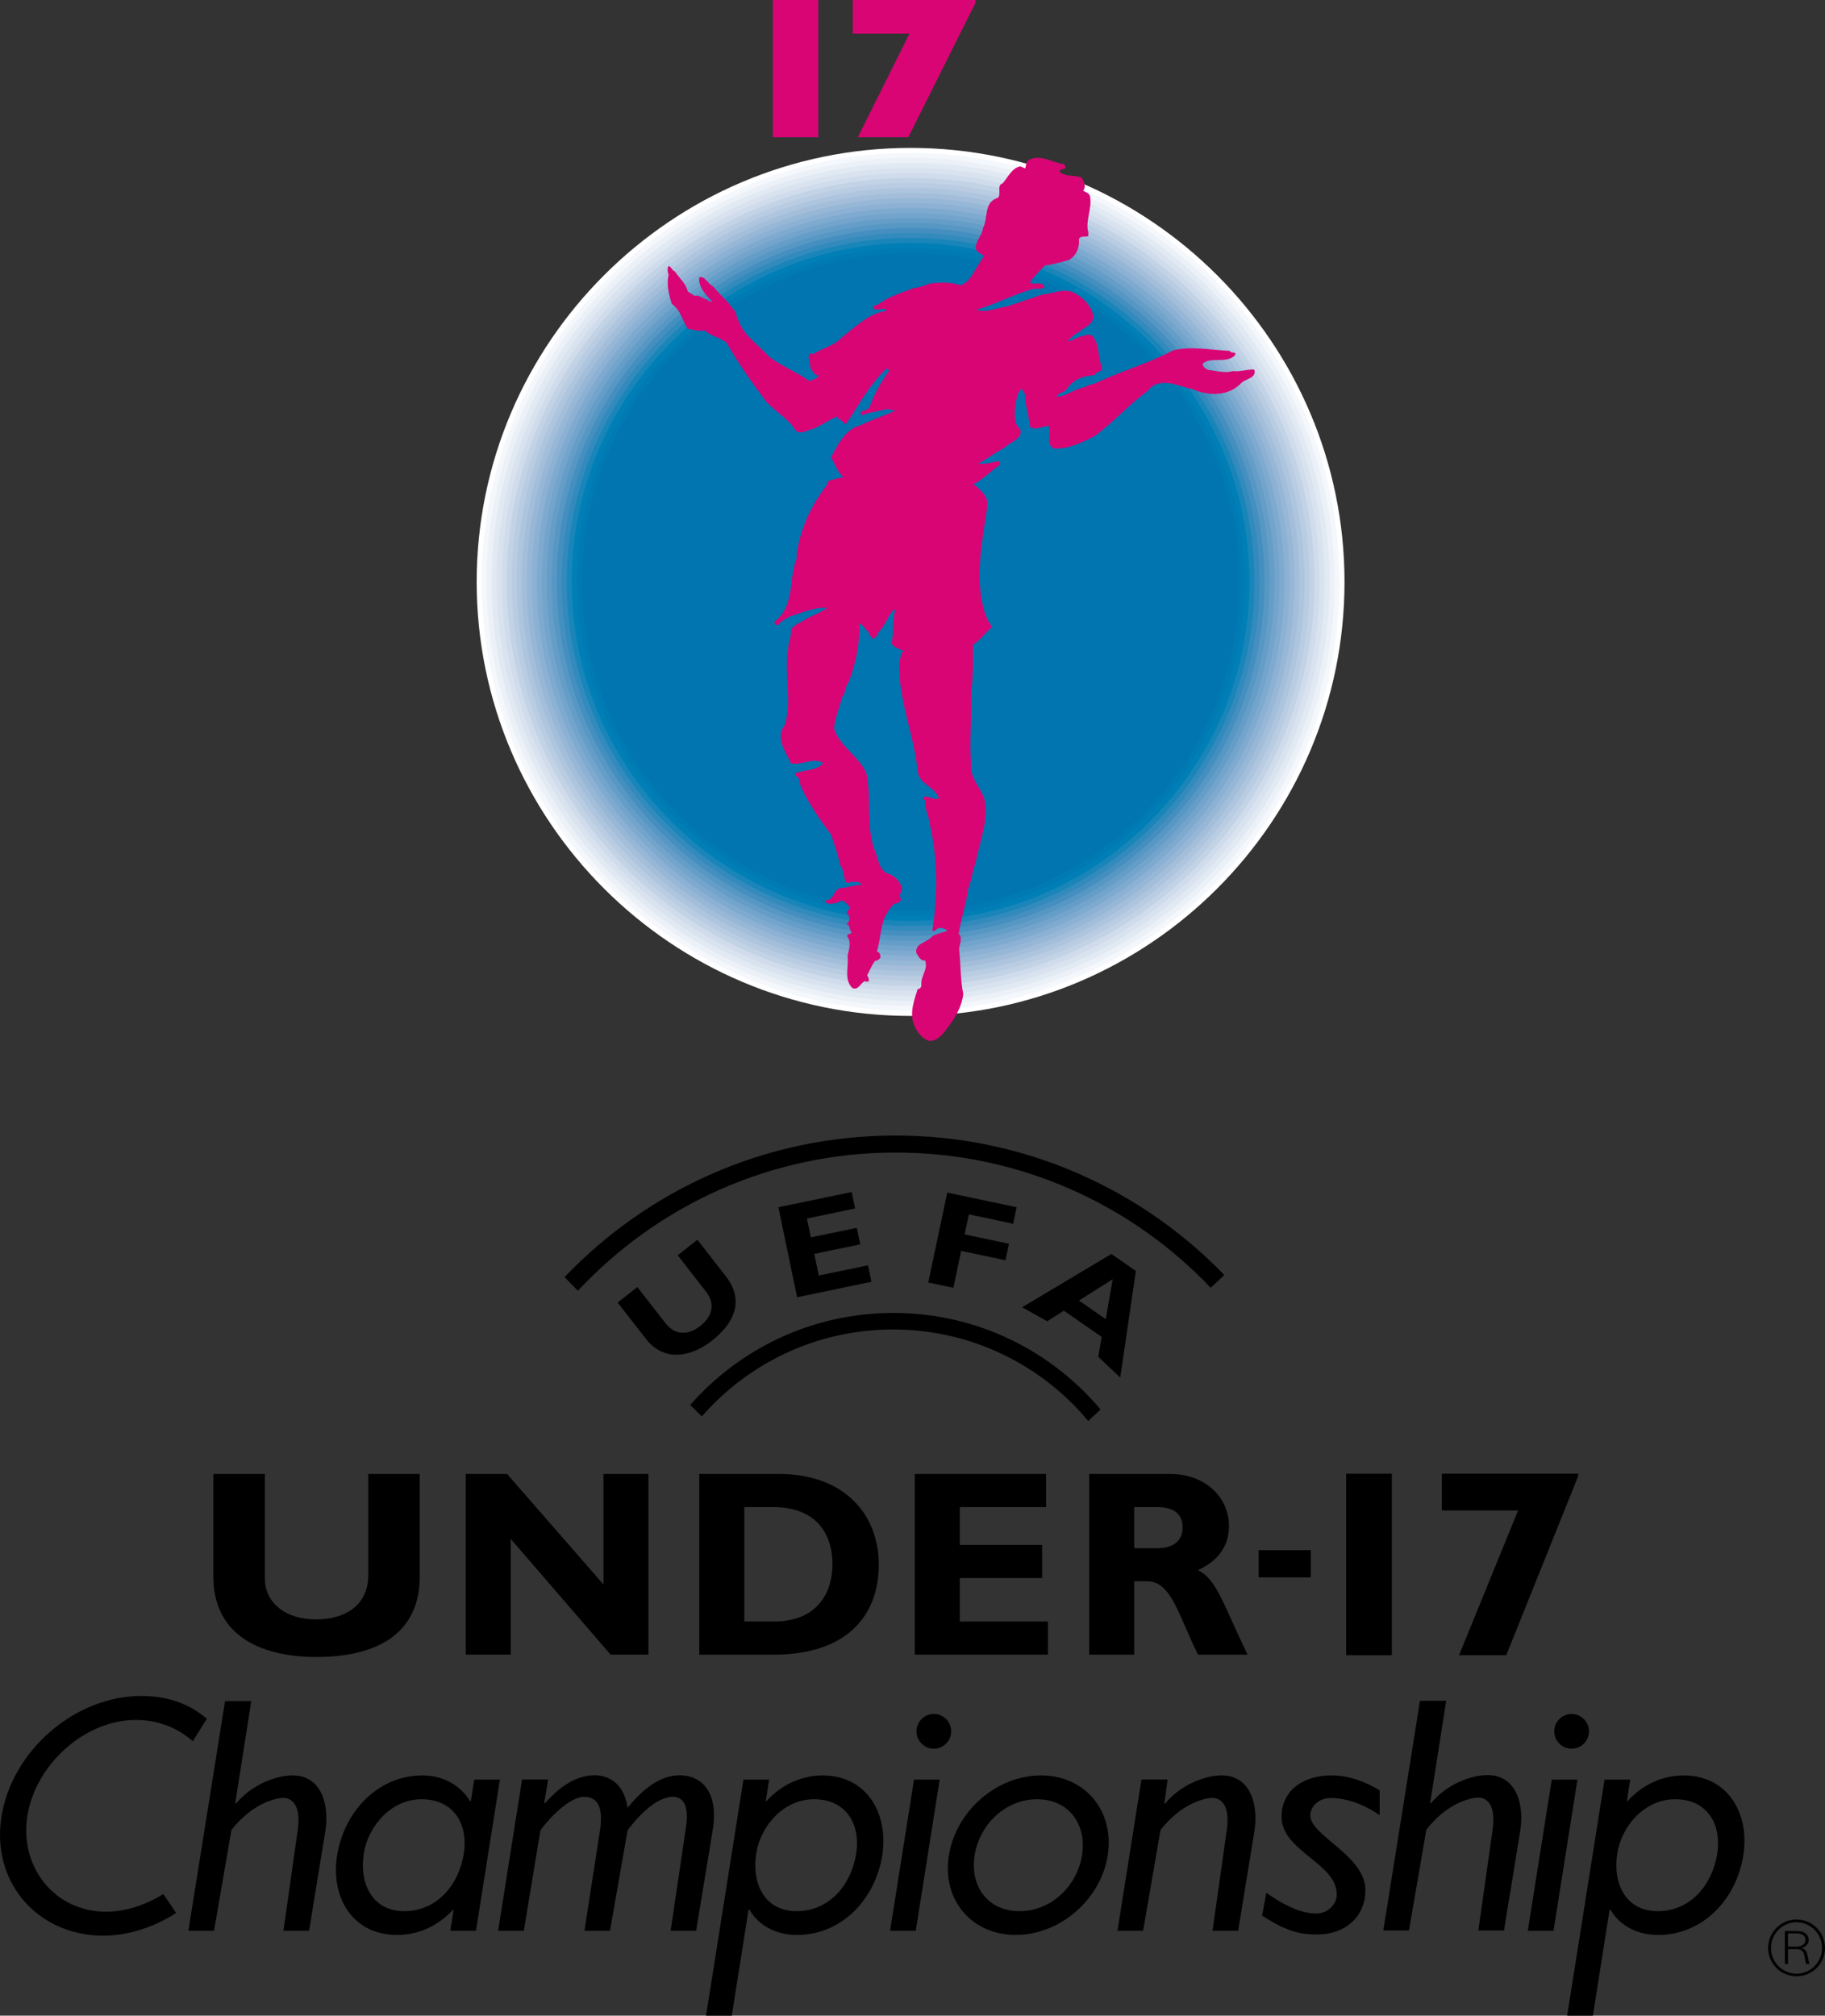 <?xml version="1.0" encoding="utf-8"?>
<!-- Generator: Adobe Illustrator 13.0.2, SVG Export Plug-In . SVG Version: 6.00 Build 14948)  -->
<!DOCTYPE svg PUBLIC "-//W3C//DTD SVG 1.1 Tiny//EN" "http://www.w3.org/Graphics/SVG/1.1/DTD/svg11-tiny.dtd">
<svg version="1.1" baseProfile="tiny" id="Ebene_1" xmlns="http://www.w3.org/2000/svg" xmlns:xlink="http://www.w3.org/1999/xlink"
	 x="0px" y="0px" width="397.904px" height="439.371px" viewBox="0 0 397.904 439.371" xml:space="preserve">
<rect x="0" y="0" width="397.904" height="439.371" fill="#333333" stroke="none"/>
<path fill-rule="evenodd" fill="#FFFFFF" d="M198.538,32.238c52.107,0,94.607,42.499,94.607,94.608
	c0,52.108-42.5,94.607-94.607,94.607c-52.109,0-94.608-42.499-94.608-94.607C103.93,74.736,146.429,32.238,198.538,32.238
	L198.538,32.238z"/>
<path fill-rule="evenodd" fill="#F4F7FC" d="M198.539,33.328c51.504,0,93.516,42.013,93.516,93.518s-42.012,93.516-93.516,93.516
	c-51.505,0-93.517-42.01-93.517-93.516S147.034,33.328,198.539,33.328L198.539,33.328z"/>
<path fill-rule="evenodd" fill="#ECF1F7" d="M198.539,34.419c50.903,0,92.425,41.521,92.425,92.427s-41.521,92.427-92.425,92.427
	c-50.906,0-92.427-41.521-92.427-92.427S147.633,34.419,198.539,34.419L198.539,34.419z"/>
<path fill-rule="evenodd" fill="#E1E9F3" d="M198.539,35.509c50.303,0,91.335,41.031,91.335,91.336
	c0,50.304-41.032,91.335-91.335,91.335c-50.304,0-91.335-41.031-91.335-91.335C107.204,76.541,148.235,35.509,198.539,35.509
	L198.539,35.509z"/>
<path fill-rule="evenodd" fill="#D9E3EF" d="M198.539,36.602c49.702,0,90.241,40.541,90.241,90.244
	c0,49.702-40.539,90.243-90.241,90.243s-90.244-40.541-90.244-90.243C108.295,77.142,148.837,36.602,198.539,36.602L198.539,36.602z
	"/>
<path fill-rule="evenodd" fill="#D0DCEC" d="M198.539,37.692c49.102,0,89.153,40.05,89.153,89.154
	c0,49.103-40.052,89.153-89.153,89.153c-49.103,0-89.153-40.05-89.153-89.153C109.386,77.742,149.437,37.692,198.539,37.692
	L198.539,37.692z"/>
<path fill-rule="evenodd" fill="#C2D3E6" d="M198.539,38.783c48.501,0,88.062,39.56,88.062,88.063
	c0,48.501-39.561,88.063-88.062,88.063s-88.063-39.562-88.063-88.063C110.477,78.342,150.038,38.783,198.539,38.783L198.539,38.783z
	"/>
<path fill-rule="evenodd" fill="#B9CCE2" d="M198.539,39.873c47.9,0,86.97,39.071,86.97,86.973c0,47.9-39.069,86.971-86.97,86.971
	s-86.972-39.071-86.972-86.971C111.567,78.944,150.639,39.873,198.539,39.873L198.539,39.873z"/>
<path fill-rule="evenodd" fill="#ADC5DE" d="M198.539,40.963c47.3,0,85.882,38.58,85.882,85.882
	c0,47.301-38.582,85.881-85.882,85.881c-47.301,0-85.881-38.58-85.881-85.881C112.658,79.543,151.238,40.963,198.539,40.963
	L198.539,40.963z"/>
<path fill-rule="evenodd" fill="#A4BEDA" d="M198.539,42.053c46.699,0,84.79,38.092,84.79,84.792
	c0,46.699-38.091,84.792-84.79,84.792s-84.791-38.092-84.791-84.792C113.748,80.145,151.84,42.053,198.539,42.053L198.539,42.053z"
	/>
<path fill-rule="evenodd" fill="#97B7D7" d="M198.539,43.145c46.097,0,83.698,37.603,83.698,83.701s-37.602,83.701-83.698,83.701
	c-46.099,0-83.701-37.603-83.701-83.701S152.44,43.145,198.539,43.145L198.539,43.145z"/>
<path fill-rule="evenodd" fill="#8CB1D4" d="M198.539,44.236c45.498,0,82.607,37.11,82.607,82.61s-37.109,82.607-82.607,82.607
	c-45.499,0-82.607-37.108-82.607-82.607S153.04,44.236,198.539,44.236L198.539,44.236z"/>
<path fill-rule="evenodd" fill="#7FAACF" d="M198.539,45.327c44.897,0,81.517,36.621,81.517,81.519s-36.619,81.517-81.517,81.517
	s-81.519-36.62-81.519-81.517S153.642,45.327,198.539,45.327L198.539,45.327z"/>
<path fill-rule="evenodd" fill="#73A4CC" d="M198.539,46.417c44.294,0,80.425,36.131,80.425,80.428
	c0,44.295-36.131,80.427-80.425,80.427c-44.297,0-80.427-36.132-80.427-80.427C118.112,82.549,154.242,46.417,198.539,46.417
	L198.539,46.417z"/>
<path fill-rule="evenodd" fill="#649DC8" d="M198.539,47.508c43.696,0,79.336,35.64,79.336,79.337
	c0,43.696-35.64,79.337-79.336,79.337s-79.337-35.641-79.337-79.337C119.202,83.148,154.843,47.508,198.539,47.508L198.539,47.508z"
	/>
<path fill-rule="evenodd" fill="#5797C4" d="M198.539,48.599c43.093,0,78.245,35.151,78.245,78.247s-35.152,78.246-78.245,78.246
	c-43.096,0-78.246-35.15-78.246-78.246S155.443,48.599,198.539,48.599L198.539,48.599z"/>
<path fill-rule="evenodd" fill="#448FC0" d="M198.539,49.689c42.493,0,77.155,34.662,77.155,77.157
	c0,42.494-34.662,77.156-77.155,77.156c-42.494,0-77.156-34.662-77.156-77.156C121.383,84.351,156.045,49.689,198.539,49.689
	L198.539,49.689z"/>
<path fill-rule="evenodd" fill="#338ABC" d="M198.539,50.78c41.892,0,76.064,34.17,76.064,76.066
	c0,41.895-34.173,76.064-76.064,76.064c-41.895,0-76.064-34.17-76.064-76.064C122.475,84.95,156.645,50.78,198.539,50.78
	L198.539,50.78z"/>
<path fill-rule="evenodd" fill="#1985B9" d="M198.539,51.873c41.292,0,74.974,33.679,74.974,74.973
	c0,41.292-33.682,74.973-74.974,74.973c-41.293,0-74.973-33.681-74.973-74.973C123.566,85.552,157.246,51.873,198.539,51.873
	L198.539,51.873z"/>
<path fill-rule="evenodd" fill="#007FB6" d="M198.539,52.962c40.69,0,73.882,33.191,73.882,73.883
	c0,40.691-33.191,73.882-73.882,73.882c-40.691,0-73.882-33.191-73.882-73.882C124.657,86.154,157.848,52.962,198.539,52.962
	L198.539,52.962z"/>
<path fill-rule="evenodd" fill="#007AB3" d="M198.539,54.053c40.091,0,72.79,32.7,72.79,72.793c0,40.091-32.699,72.792-72.79,72.792
	c-40.092,0-72.793-32.7-72.793-72.792C125.746,86.753,158.447,54.053,198.539,54.053L198.539,54.053z"/>
<path fill-rule="evenodd" fill="#0075B0" d="M198.538,55.144c39.493,0,71.7,32.208,71.7,71.702c0,39.492-32.207,71.702-71.7,71.702
	c-39.492,0-71.702-32.209-71.702-71.702C126.836,87.352,159.046,55.144,198.538,55.144L198.538,55.144z"/>
<path fill-rule="evenodd" d="M153.021,308.746c10.143-11.617,25.064-18.948,41.695-18.948c17.104,0,32.395,7.759,42.549,19.948
	l2.686-2.512c-10.82-12.866-27.031-21.043-45.152-21.043c-17.661,0-33.496,7.754-44.313,20.062L153.021,308.746L153.021,308.746z"/>
<polygon fill-rule="evenodd" points="189.992,279.402 173.789,282.776 169.711,263.152 185.691,259.833 186.435,263.427 
	175.937,265.611 176.79,269.719 186.808,267.642 187.558,271.246 177.539,273.318 178.519,278.04 189.25,275.81 189.992,279.402 "/>
<polygon fill-rule="evenodd" points="220.897,266.753 211.247,264.703 210.316,269.075 219.984,271.113 219.223,274.705 
	209.562,272.668 207.865,280.712 202.387,279.56 206.53,259.958 221.661,263.152 220.897,266.753 "/>
<path fill-rule="evenodd" d="M244.249,300.279l-4.797-4.531l0.757-4.314l-8.247-5.728l-3.641,2.3l-5.466-3.047l19.463-11.623
	l5.332,3.705L244.249,300.279L244.249,300.279L244.249,300.279L244.249,300.279z M242.602,278.84l-7.36,4.653l5.844,4.061
	L242.602,278.84L242.602,278.84z"/>
<path fill-rule="evenodd" d="M155.226,292.244c-3.592,2.85-9.673,5.171-14.126-0.061l-6.437-8.25l4.301-3.381l6.309,8.103
	c2.283,2.681,5.143,2.161,7.419,0.368c2.283-1.784,3.449-4.453,1.375-7.297l-6.313-8.105l4.296-3.381l6.425,8.246
	C162.319,283.762,159.949,288.508,155.226,292.244L155.226,292.244z"/>
<path fill-rule="evenodd" d="M263.972,280.708c-17.264-18.16-41.646-29.476-68.677-29.476c-27.352,0-51.995,11.592-69.292,30.124
	l-2.914-2.971c18.158-19.021,43.767-30.864,72.147-30.864c28.142,0,53.57,11.653,71.705,30.405L263.972,280.708L263.972,280.708z"/>
<path fill-rule="evenodd" d="M91.517,321.296v22.349c0,13.042-10.153,17.544-22.494,17.544c-13.062,0-22.5-5.308-22.5-17.49v-22.402
	h11.217v22.635c0,5.654,4.689,9.06,11.155,9.06c5.934,0,11.41-2.715,11.41-9.756v-21.938H91.517L91.517,321.296z"/>
<polygon fill-rule="evenodd" points="141.374,360.676 133.124,360.676 111.354,335.447 111.354,360.676 101.542,360.676 
	101.542,321.296 110.553,321.296 131.569,345.371 131.569,321.296 141.374,321.296 141.374,360.676 "/>
<path fill-rule="evenodd" d="M169.838,321.296c14.379,0,21.764,8.947,21.764,19.744c0,11.313-7.162,19.636-22.857,19.636h-16.287
	v-39.38H169.838L169.838,321.296L169.838,321.296L169.838,321.296z M162.277,353.459h6.404c9.878,0,12.821-6.702,12.821-12.471
	c0-6.761-3.639-12.476-12.934-12.476h-6.292V353.459L162.277,353.459z"/>
<polygon fill-rule="evenodd" points="228.485,360.676 199.45,360.676 199.45,321.296 228.083,321.296 228.083,328.513 
	209.262,328.513 209.262,336.767 227.218,336.767 227.218,343.984 209.262,343.984 209.262,353.459 228.485,353.459 
	228.485,360.676 "/>
<path fill-rule="evenodd" d="M255.077,321.296c8.088,0,12.873,5.432,12.873,11.318c0,4.331-2.246,7.561-6.752,9.639
	c4.045,2.023,5.256,6.87,10.798,18.423h-10.798c-4.215-8.433-5.771-15.996-11.09-15.996h-2.822v15.996h-9.816v-39.38H255.077
	L255.077,321.296L255.077,321.296L255.077,321.296z M247.286,337.466h5.201c2.707,0,5.358-1.16,5.358-4.508
	c0-2.941-1.897-4.445-5.593-4.445h-4.967V337.466L247.286,337.466z"/>
<path fill-rule="evenodd" d="M38.394,416.982c-4.857,3.147-10.504,4.954-15.858,4.954c-14.268,0-24.491-11.585-22.219-25.921
	c2.294-14.473,16.028-26.33,30.499-26.33c5.63,0,10.329,1.609,14.285,4.963l-3.066,4.905c-3.26-2.915-7.597-4.642-12.383-4.642
	c-11.26,0-21.909,9.785-23.677,20.901c-1.754,11.12,5.863,20.898,17.193,20.898c4.2,0,8.578-1.462,12.445-3.854L38.394,416.982
	L38.394,416.982L38.394,416.982z"/>
<polygon fill-rule="evenodd" points="199.661,420.867 194.061,420.867 199.28,387.919 204.88,387.919 199.661,420.867 
	199.661,420.867 "/>
<path fill-rule="evenodd" d="M207.384,377.392c0,2.09-1.696,3.787-3.779,3.787c-2.089,0-3.786-1.697-3.786-3.787
	c0-2.082,1.697-3.786,3.786-3.786C205.688,373.606,207.384,375.31,207.384,377.392L207.384,377.392L207.384,377.392z"/>
<path fill-rule="evenodd" d="M103.777,420.867h-5.605l0.725-4.553h-0.145c-3.454,3.64-7.591,5.461-12.22,5.461
	c-9.674,0-14.478-8.193-13.032-17.316c1.486-9.393,8.724-17.449,18.61-17.449c4.487,0,8.222,2.104,10.397,5.61h0.142l0.744-4.7
	h5.605L103.777,420.867L103.777,420.867L103.777,420.867L103.777,420.867z M79.315,404.042c-1.023,6.448,1.804,12.552,8.813,12.552
	c7.216,0,11.92-5.823,12.979-12.48c1.042-6.589-2.247-11.917-9.193-11.917C85.402,392.197,80.294,397.874,79.315,404.042
	L79.315,404.042L79.315,404.042z"/>
<path fill-rule="evenodd" d="M166.953,392.62h0.146c3.307-3.652,7.685-5.61,12.241-5.61c9.674,0,14.456,8.342,13.011,17.449
	c-1.493,9.398-8.71,17.316-18.587,17.316c-4.482,0-8.314-1.955-10.411-5.537h-0.139l-3.664,23.133h-5.612l8.151-51.451h5.607
	L166.953,392.62L166.953,392.62L166.953,392.62L166.953,392.62z M164.871,404.042c-1.024,6.448,1.791,12.552,8.8,12.552
	c7.222,0,11.934-5.823,12.987-12.48c1.047-6.589-2.248-11.917-9.188-11.917C170.951,392.197,165.848,397.874,164.871,404.042
	L164.871,404.042L164.871,404.042z"/>
<path fill-rule="evenodd" d="M206.882,404.458c1.527-9.674,10.402-17.449,20.078-17.449c9.665,0,16.078,7.775,14.553,17.449
	c-1.538,9.68-10.457,17.316-20.061,17.316C211.85,421.775,205.343,414.138,206.882,404.458L206.882,404.458L206.882,404.458
	L206.882,404.458z M212.499,404.394c-1.064,6.729,2.832,12.2,9.771,12.2c6.94,0,12.573-5.472,13.643-12.2
	c1.052-6.66-2.837-12.197-9.778-12.197C219.198,392.197,213.554,397.734,212.499,404.394L212.499,404.394L212.499,404.394z"/>
<path fill-rule="evenodd" d="M354.698,392.62h0.143c3.305-3.652,7.689-5.61,12.24-5.61c9.681,0,14.453,8.342,13.008,17.449
	c-1.484,9.398-8.698,17.316-18.578,17.316c-4.488,0-8.32-1.955-10.416-5.537h-0.141l-3.658,23.133h-5.609l8.148-51.451h5.608
	L354.698,392.62L354.698,392.62L354.698,392.62L354.698,392.62z M352.611,404.042c-1.025,6.448,1.797,12.552,8.806,12.552
	c7.217,0,11.927-5.823,12.979-12.48c1.045-6.589-2.246-11.917-9.187-11.917C358.69,392.197,353.588,397.874,352.611,404.042
	L352.611,404.042L352.611,404.042z"/>
<path fill-rule="evenodd" d="M118.676,392.937l0.146,0.146c3.845-4.355,7.356-6.105,10.855-6.105c2.599,0,6.309,1.322,7.156,7.077
	c4.554-5.608,8.316-7.077,11.398-7.077c4.56,0,8.416,3.438,7.222,11.557l-3.669,22.332h-5.57l3.354-22.607
	c0.625-4.131-0.258-6.587-2.855-6.587c-2.101,0-5.537,1.54-9.879,7.29l-3.839,21.904h-5.564l3.376-21.838
	c0.697-4.554-0.148-7.356-3.506-7.356c-2.323,0-6.174,2.874-9.468,7.29l-3.629,21.904h-5.599l5.22-32.964h5.688L118.676,392.937
	L118.676,392.937L118.676,392.937z"/>
<path fill-rule="evenodd" d="M253.866,393.03l0.139,0.14c3.438-4.202,8.821-6.168,12.32-6.168c6.664,0,8.024,6.941,7.18,12.132
	l-3.553,21.733h-5.588l3.107-21.943c0.771-5.471-1.286-7.012-3.1-7.012c-1.688,0-6.861,1.189-11.348,7.012l-3.789,21.943h-5.594
	l5.232-32.964h5.71L253.866,393.03L253.866,393.03L253.866,393.03z"/>
<path fill-rule="evenodd" d="M300.792,395.664c-3.945-2.727-7.783-3.742-10.639-3.742c-2.703,0.008-4.48,1.963-4.476,3.781
	c0.005,4.488,12.09,8.768,12.024,16.404c-0.047,5.669-4.361,9.563-10.467,9.572c-4.334,0.008-7.117-0.967-12.068-4.108l0.94-4.997
	c4.567,3.278,8.096,4.535,10.876,4.531c2.625-0.008,4.471-2.096,4.476-4.127c0.034-6.853-12.002-9.431-12.044-16.911
	c-0.029-5.396,4.231-9.048,10.872-9.065c3.636-0.004,7.275,1.248,10.522,3.271L300.792,395.664L300.792,395.664L300.792,395.664z"/>
<polygon fill-rule="evenodd" points="338.712,420.867 333.106,420.867 338.331,387.919 343.933,387.919 338.712,420.867 
	338.712,420.867 "/>
<path fill-rule="evenodd" d="M346.437,377.392c0,2.09-1.691,3.787-3.783,3.787c-2.086,0-3.782-1.697-3.782-3.787
	c0-2.082,1.696-3.786,3.782-3.786C344.745,373.606,346.437,375.31,346.437,377.392L346.437,377.392L346.437,377.392z"/>
<path fill-rule="evenodd" d="M311.827,392.958l0.137,0.143c3.436-4.209,8.818-6.17,12.33-6.17c6.654,0,8.012,6.941,7.168,12.127
	l-3.545,21.74h-5.596l3.112-21.945c0.774-5.475-1.286-7.01-3.105-7.01c-1.687,0-6.86,1.187-11.348,7.01l-3.786,21.945h-5.589
	l7.993-50.063h5.718L311.827,392.958L311.827,392.958L311.827,392.958z"/>
<path fill-rule="evenodd" d="M51.297,393.03l0.142,0.14c3.434-4.202,8.812-6.168,12.318-6.168c6.665,0,8.022,6.941,7.18,12.132
	l-3.547,21.733h-5.593l3.114-21.943c0.77-5.471-1.289-7.012-3.114-7.012c-1.68,0-6.852,1.189-11.342,7.012l-3.786,21.943h-5.594
	l7.993-50.063h5.717L51.297,393.03L51.297,393.03L51.297,393.03z"/>
<polygon fill-rule="evenodd" points="274.411,343.833 285.792,343.833 285.792,337.893 274.411,337.893 274.411,343.833 "/>
<polygon fill-rule="evenodd" points="293.5,321.246 303.461,321.246 303.461,360.803 293.5,360.803 293.5,321.246 "/>
<polygon fill-rule="evenodd" points="330.987,329.248 314.369,329.248 314.369,321.246 344.108,321.246 344.108,321.718 
	328.407,360.803 318.114,360.803 330.987,329.248 "/>
<path fill-rule="evenodd" fill="#D90575" d="M231.996,35.801c0.073,0.281,0.569,0.563,0.218,0.913
	c-0.357,0.234-1.338,0.093-1.129,0.773c1.316,1.129,3.235,0.591,4.742,1.246c0.441,0.802,1.086,1.948,0.332,2.82
	c0.49,0.376,1.191,0.446,1.479,1.125c0.563,2.814-1.081,5.401-0.355,8.006v0.776c-0.726,0.276-2.254-0.216-2.02,1.125
	c0,1.667-0.659,3.142-2.141,4.061c-1.709,0.539-3.494,0.942-5.303,1.247c-1.123,1.129-2.418,2.376-3.265,3.709
	c0.894,0.68,2.796-0.491,3.147,1.032c-0.872,0.636-2.205,0.045-3.147,0.56c-3.945,1.154-7.556,3.154-11.501,4.271v0.125
	c2.256,0.584,4.367-0.539,6.55-0.797l7.653-2.586c2.207-0.158,4.395-1.341,6.549-0.561c2.182,0.981,4.326,3.071,4.606,5.513
	c-0.237,1.79-2.253,2.258-3.384,3.389c-0.842,0.369-1.613,1.145-2.251,1.802c0.817,0.023,1.665-0.586,2.485-0.914
	c0.942-0.163,1.831-0.707,2.814-0.327c1.715,1.849,1.27,4.652,2.142,6.882c0.306,1.171-1.27,0.889-1.575,1.808
	c-2.229,0.063-4.621,0.866-5.961,2.903c-0.613,0.964-1.902,0.756-2.254,1.814c2.065-0.187,3.892-1.761,6.079-2.135
	c0.64-0.282,1.267-0.687,2.019-0.687c5.638-2.721,11.692-4.387,17.259-7.318c3.991-0.991,8.34-0.072,12.396,0.116
	c0.192,0.702,1.315-0.052,1.127,0.889c-1.807,2.02-5.422,0.259-7.113,1.926c0.117,0.685,0.658,1.078,1.244,1.357
	c1.641,0.077,3.665,0.802,5.303,0.216c1.575,0.234,3.108-0.402,4.723-0.328c0.586,1.809-1.738,1.996-2.703,2.815
	c-2.697,2.938-6.758,2.986-10.259,1.692v-0.117c-3.306-0.543-7.583-3.241-10.352,0.334c-3.921,2.855-7.679,7.04-11.507,9.808
	c-2.773,1.409-5.656,2.82-8.898,2.702c-1.902-1.057-0.344-3.309-1.131-4.956c-1.479,0.148-2.839,1.032-4.06,0.242
	c-0.163-2.401-1.101-4.746-1.123-7.328c-0.547-0.187-0.234-0.941-0.804-0.919c-1.123,1.265-1.052,3.027-1.335,4.624
	c-0.022,1.386-0.117,3.077,1.13,4.066c0.75,2.153-2.204,2.814-3.381,4.056c-1.973,1.012-3.781,2.445-5.754,3.481
	c1.452,0.134,2.98-0.193,4.389-0.566c0.264,0.239,0.498,0.608,0.242,0.912c-2.002,1.346-3.553,3.078-5.643,4.154
	c1.458,1.183,3.147,2.516,3.033,4.629c-1.155,8.035-3.289,17.47,0.114,25.144c0.376,0.448,0.657,0.921,0.796,1.458
	c-1.496,1.177-2.417,2.792-4.053,3.71c0.015,3.893,0.015,7.087-0.451,10.61c0.163,4.716-0.359,10.445,0,15.66
	c-0.234,3.451,2.985,5.492,3.142,8.783c0.381,4.347-1.38,8.379-2.129,12.511c-0.708,1.791-0.85,3.786-1.579,5.518
	c-0.494,3.406-1.546,6.577-2.139,9.933c0.92,0.778,0.217,2.297,0.095,3.381c0.403,3.383,0.257,6.524,0.918,9.789
	c-0.259,2.276-1.263,4.228-2.487,6.08c-1.334,1.692-2.398,3.899-4.721,4.177c-1.692-0.326-2.863-1.994-3.495-3.49
	c-1.1-2.611,0.017-5.473,0.774-7.896c0.352,0.21,0.818-0.391,0.793-0.771c-0.233-2.019,1.557-3.477,0.803-5.42
	c-1.058,0.135-1.503-1.011-1.925-1.691c-0.257-2.141,2.422-2.165,3.5-3.599c1.006-0.538,2.158-0.772,3.259-1.123
	c-0.443-0.607-1.387-0.842-2.136-0.563c-0.374,0.353-0.586,0.774-1.123,0.445c1.194-7.203,1.194-16.018-0.563-23.214
	c-0.099-1.791-1.2-3.126-0.919-5.079c-0.305-0.089-0.638-0.516-0.329-0.797c1.014-0.426,2.155,0.819,3.269,0.234
	c-0.989-2.581-4.373-2.985-4.629-5.875c-0.845-8.116-4.232-15.348-4.04-23.753c0.282-0.847,0.306-1.784,0.896-2.492
	c-0.896-0.392-1.996-0.65-2.587-1.574c0.591-2.394,0.187-4.811,0.772-7.204l-0.211-0.236c-1.404,1.437-1.879,3.564-3.383,4.953
	c-0.088,0.637-0.656,1.247-1.24,1.479c-0.304-0.492-0.842-0.896-0.919-1.479c-0.725-0.586-1.146-1.41-1.785-1.903l-0.234,0.211
	c0.1,4.49-0.819,8.544-2.253,12.401c-0.819,0.981-0.654,2.486-1.458,3.375c-0.608,2.283-1.55,4.465-1.807,6.882
	c1.175,3.991,5.541,6.081,7.086,9.915c1.105,5.581-0.133,11.123,1.696,16.454c0.913,1.808,0.773,4.318,2.933,5.308
	c1.393,0.352,2.681,1.668,3.054,3.026c0.146,0.895-0.777,1.62-0.234,2.37c0.141,0.655-0.396,0.801-0.802,1.129
	c-0.654-0.304-1.176,0.708-1.567,1.13c-2.118,2.769-1.879,6.081-2.815,9.369c0.632,0.088,0.672,0.579,0.797,1.122
	c-0.146,0.47-0.592,0.727-1.012,0.891l-0.119-0.112c-0.771,0.931-1.223,2.178-1.809,3.259c0.305,0.328,0.305,0.78,0.453,1.13
	c-0.218,0.275-0.732,0.275-1.014,0.116c-0.958,0.587-1.387,2.109-2.703,1.482c-1.855-1.972-0.68-4.652-1.007-6.999
	c0.305-1.294,0.919-3.125-0.117-4.279c0.048-0.515,0.725-0.397,1.007-0.796c-0.538-0.562-0.257-1.574-1.124-1.919
	c0.748-0.497,0.842-1.089,0.444-1.909c-1.006-0.443,0.234-1.128,0.353-1.689c-0.563-0.416-1.078-1.481-1.927-1.481
	c-0.841,0.615-1.872,0.777-3.053,0.685c-0.158-0.187-0.444-0.351-0.321-0.685c1.849,0,1.637-2.411,3.259-2.698
	c1.62-0.047,3.077-0.777,4.622-0.677c-0.583-0.895-1.427-0.615-2.487-0.656c-0.211,0.298-0.772,0.298-1.006,0
	c-0.631-1.107-0.352-2.609-1.246-3.615c-0.445-2.354-1.293-4.538-2.021-6.767c-2.533-3.289-4.831-6.711-6.523-10.375
	c-0.375-0.772-0.094-2.043-1.129-2.347c-0.071-0.187-0.142-0.356-0.118-0.568c1.996-0.842,4.669-0.474,6.086-2.252
	c-2.352-1.34-4.605,0.591-6.998,0.094c-1.129-2.441-3.594-5.636-1.34-8.451c1.575-5.359-0.239-10.796,0.685-16.438
	c0.04-1.505,0.772-2.861,0.655-4.296c0.842-1.34,2.369-1.527,3.5-2.463c1.521-0.662,3.072-1.393,4.382-2.254
	c-2.814-0.216-5.536,1.077-8.216,1.897c-0.819,0.591-1.808,0.848-2.487,1.813c-0.49,0.141-1.053-0.304-0.656-0.801
	c4.18-3.313,3.009-8.873,4.508-13.29c0.449-0.563,0.046-1.506,0.327-2.137c0.895-5.377,3.242-10.21,6.648-14.53
	c-0.444-0.498,0.374-0.543,0.562-0.802l2.816-0.678c-1.405-1.201-1.764-2.867-2.7-4.272c1.435-2.634,3.125-6.22,6.432-6.992
	c2.44-1.248,5.121-2.095,7.538-3.149c-0.755-0.263-1.662-0.497-2.464-0.24c-1.597,0.428-3.312,0.493-4.746,1.247
	c-0.182-0.234-0.327-0.655-0.11-0.896c0.725-0.205,1.777-0.399,1.924-1.356c1.031-2.681,2.417-5.191,4.15-7.561l-0.563-0.444
	c-4.014,3.779-6.12,8.14-9.012,12.278c-0.328-0.867-1.457-1.008-1.908-1.786c-1.78,0.795-3.376,1.972-5.186,2.703
	c-1.239,0.181-2.819,1.428-3.827,0.212c-1.567-2.541-4.459-4.021-6.436-6.297c-3.097-4.149-6.122-8.428-8.568-12.746
	c-1.48-1.178-3.476-1.41-4.834-2.702c-1.128,0.373-2.556-0.165-3.617-0.329c-1.193-1.785-1.502-4.04-3.475-5.425
	c-0.631-2.02-1.194-4.155-0.68-6.408c-0.356-0.609-0.239-1.627,0-1.803c0.495-0.035,0.774,1.054,1.336,1.117
	c0.941,1.463,2.492,2.679,2.819,4.396l1.6,1.012c0.89-0.427,1.737,0.649,2.69,0.796c0.194,0.399,0.597,0.304,0.902,0.444
	l0.117-0.117c-1.433-1.405-2.98-3.119-2.82-5.19c1.223-0.498,1.925,1.535,3.047,1.925c1.3,1.808,3.125,3.009,4.161,4.746
	c0.983,0.771,0.848,1.995,1.482,2.914c1.029,3.145,4.504,5.255,6.524,7.677c2.791,2.109,5.962,3.284,8.775,5.28
	c0.802-0.165,1.527-0.492,2.167-1.129c-1.083,0-1.34-1.007-1.925-1.692c0.163-1.123-0.85-2.152,0-3.142l0.677,0.117
	c2.02-1.34,4.417-1.697,6.199-3.616c2.982-2.33,5.775-5.144,9.468-5.752c0.087-0.094,0.273-0.165,0.233-0.336
	c-0.989-0.461-2.257,0.551-2.938-0.438c0.327-0.404,0.562-0.543,1.006-0.566c2.448-1.855,5.332-2.676,8.13-3.734
	c1.316,0,2.557-0.843,3.938-1.007c1.994-0.187,4.184-0.187,5.969,0.446c1.084-0.187,1.877-1.146,2.488-2.021l2.697-4.395
	c-0.682-0.438-1.76-0.842-1.802-1.802c0.085-1.575,1.426-2.627,1.567-4.184c1.223-2.154,0.07-5.677,3.264-6.637
	c0.85-0.842-0.326-2.726,1.031-3.147c1.223-1.365,1.926-3.244,3.832-3.734l1.126,0.467c0.163-0.685,0.117-1.479,0.894-1.919
	C227.04,33.611,229.486,35.469,231.996,35.801L231.996,35.801z"/>
<polygon fill-rule="evenodd" fill="#D90575" points="168.5,0 178.412,0 178.412,29.914 168.5,29.914 168.5,0 "/>
<polygon fill-rule="evenodd" fill="#D90575" points="198.301,7.326 185.933,7.326 185.933,0 212.692,0 212.692,0.615 
	198.045,29.914 187.031,29.914 198.301,7.326 "/>
<path fill-rule="evenodd" d="M391.7,430.791c-3.41,0-6.195-2.744-6.195-6.179c0-3.418,2.785-6.198,6.195-6.198v0.593
	c-3.078,0-5.568,2.51-5.568,5.605c0,3.108,2.49,5.605,5.568,5.605V430.791L391.7,430.791z"/>
<path fill-rule="evenodd" d="M391.671,424.319c1.23,0,1.973-0.544,1.973-1.438c0-0.949-0.72-1.447-2.09-1.447h-1.726v2.886H391.671
	L391.671,424.319L391.671,424.319L391.671,424.319z M389.151,420.92h2.498c0.952,0,1.509,0.14,1.982,0.503
	c0.469,0.356,0.732,0.889,0.732,1.457c0,0.853-0.633,1.533-1.621,1.736c0.479,0.146,0.705,0.283,0.913,0.527
	c0.264,0.322,0.374,0.649,0.573,1.685l0.11,0.557c0.071,0.405,0.101,0.481,0.234,0.713h-0.745c-0.144-0.327-0.186-0.444-0.273-0.928
	c-0.256-1.478-0.293-1.582-0.654-1.927c-0.287-0.28-0.668-0.381-1.486-0.381h-1.574v3.235h-0.689V420.92L389.151,420.92z"/>
<path fill-rule="evenodd" d="M391.7,430.791c3.426,0,6.204-2.744,6.204-6.179s-2.778-6.198-6.204-6.198v0.593
	c3.066,0,5.543,2.51,5.56,5.605c0,3.108-2.493,5.605-5.56,5.605V430.791L391.7,430.791z"/>
</svg>
